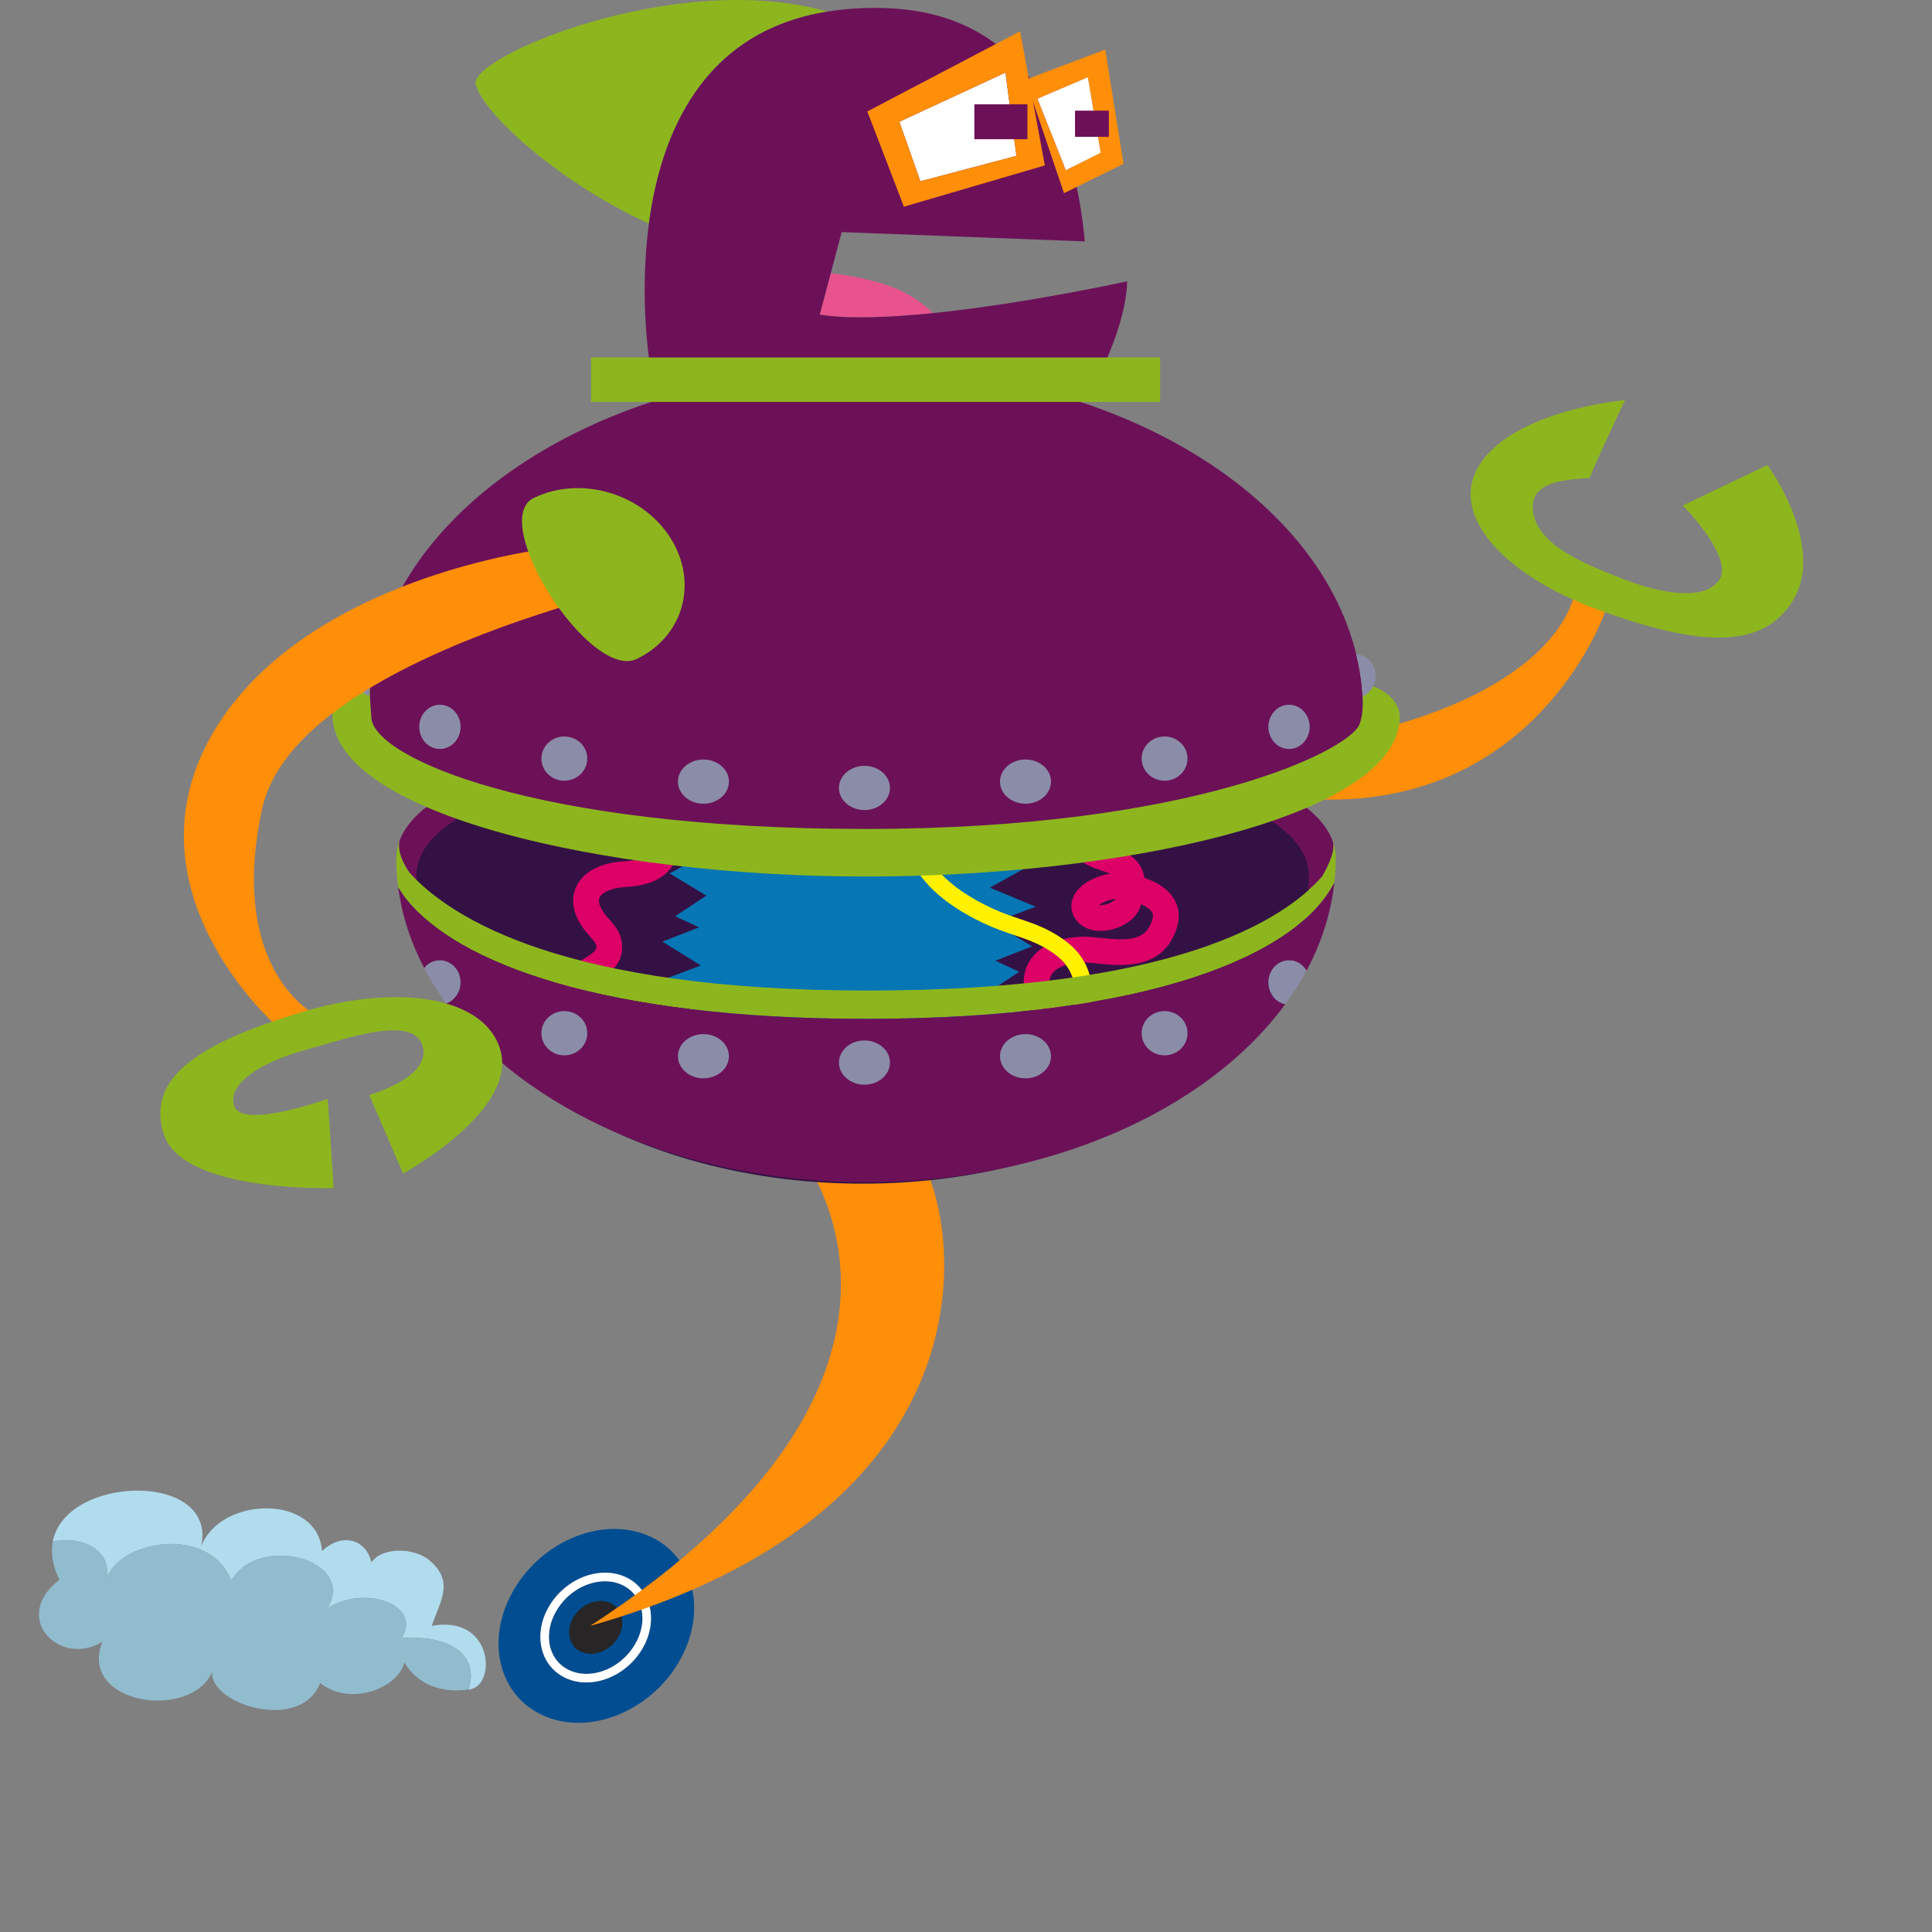 <svg version="1.1" id="robot1" x="0px" y="0px" width="150px" height="150px" viewBox="0 0 150 150" enable-background="new 0 0 150 150" xml:space="preserve" xmlns="http://www.w3.org/2000/svg" xmlns:xlink="http://www.w3.org/1999/xlink">
  <rect x="0" y="0" width="150" height="150" fill="#808080" stroke="none"/>
  <g>
    <g id="Back_Arm">
      <path id="Arm" fill="#FF8E09" d="M74.384,40.51c0,0,20.351,19.674,33.847,15.806c13.496-3.867,14.055-10.469,14.055-10.469&#xD;&#xA;&#x9;&#x9;l2.343,1.621c0,0-4.813,14.11-20.485,14.598C88.473,62.554,77.18,49.333,77.18,49.333L74.384,40.51z"/>
      <path id="Claw" fill="#8DB61E" d="M125.93,44.92c-2.891-1.141-6.365-2.504-6.867-5.008c-0.437-2.18,1.521-2.667,4.348-2.793&#xD;&#xA;&#x9;&#x9;c0.475-1.252,2.755-6.058,2.755-6.058s-8.837,0.778-11.41,5.216c-2.171,3.745,1.957,8.41,9.462,11.115&#xD;&#xA;&#x9;&#x9;c7.163,2.581,12.627,3.342,15.061-0.905c2.435-4.247-2.055-10.383-2.055-10.383l-6.563,3.139c0,0,3.96,4.014,2.84,5.752&#xD;&#xA;&#x9;&#x9;C132.378,46.734,128.823,46.06,125.93,44.92z"/>
    </g>
    <g id="Smoke">
      <path id="Light" fill="#B1DCEE" d="M33.523,126.229c0.64-1.91,1.776-3.391-0.142-5.054c-1.173-1.017-3.659-1.11-4.547,0.123&#xD;&#xA;&#x9;&#x9;c-0.426-1.85-2.344-2.312-3.835-0.862c-0.285-4.438-7.885-4.314-9.377-0.371c1.281-5.873-10.573-5.562-11.525-0.364&#xD;&#xA;&#x9;&#x9;c0.283-0.075,0.572-0.126,0.869-0.13c2.208-0.03,3.765,1.234,3.264,3.187c0.714-3.063,7.889-4.541,9.736-0.043&#xD;&#xA;&#x9;&#x9;c2.1-3.665,9.732-1.664,7.459,2.157c2.842-1.85,7.388-0.309,5.762,2.303c3.556-0.25,5.955,1.169,5.249,3.799&#xD;&#xA;&#x9;&#x9;c-0.019,0.069-0.044,0.133-0.064,0.201c0.045-0.007,0.088-0.007,0.134-0.015C38.566,130.788,38.282,125.365,33.523,126.229z"/>
      <path id="Dark" fill="#91BCCE" d="M31.187,127.174c1.626-2.611-2.92-4.152-5.762-2.303c2.273-3.821-5.359-5.822-7.459-2.157&#xD;&#xA;&#x9;&#x9;c-1.847-4.498-9.022-3.021-9.736,0.043c0.501-1.952-1.056-3.217-3.264-3.187c-0.297,0.004-0.586,0.055-0.869,0.13&#xD;&#xA;&#x9;&#x9;c-0.157,0.855-0.029,1.839,0.514,2.954c-3.836,2.957,0.071,6.84,3.338,4.807c-1.918,4.868,6.891,6.161,8.524,2.341&#xD;&#xA;&#x9;&#x9;c-0.213,2.527,6.891,4.745,8.383,0.863c2.273,1.851,6.073,0.431,6.536-1.603c0.974,1.689,2.868,2.427,4.98,2.111&#xD;&#xA;&#x9;&#x9;c0.02-0.068,0.045-0.132,0.064-0.201C37.142,128.343,34.743,126.924,31.187,127.174z"/>
    </g>
    <g id="Wheel">
      <g id="Wheel_1_">
        <path id="Outer_Ring" fill="#004D91" d="M50.396,119.259c-3.531-1.56-8.226,0.296-10.489,4.146&#xD;&#xA;&#x9;&#x9;&#x9;c-2.261,3.853-1.233,8.239,2.297,9.8c3.531,1.561,8.227-0.296,10.489-4.146C54.955,125.206,53.927,120.82,50.396,119.259z&#xD;&#xA;&#x9;&#x9;&#x9; M49.873,128.007c-0.934,1.59-2.642,2.617-4.351,2.617c-0.548,0-1.068-0.107-1.544-0.317c-0.889-0.394-1.543-1.122-1.842-2.052&#xD;&#xA;&#x9;&#x9;&#x9;c-0.356-1.107-0.177-2.396,0.492-3.534c0.934-1.59,2.642-2.617,4.352-2.617c0.548,0,1.068,0.107,1.544,0.317&#xD;&#xA;&#x9;&#x9;&#x9;c0.888,0.393,1.542,1.12,1.842,2.049C50.722,125.577,50.542,126.866,49.873,128.007z"/>
        <path id="Inner_Ring" fill="#004D91" d="M48.254,123.028c-0.392-0.173-0.821-0.261-1.276-0.261c-1.479,0-2.963,0.898-3.779,2.289&#xD;&#xA;&#x9;&#x9;&#x9;c-0.573,0.977-0.73,2.067-0.432,2.994c0.241,0.748,0.766,1.333,1.479,1.648c0.391,0.173,0.82,0.261,1.276,0.261&#xD;&#xA;&#x9;&#x9;&#x9;c1.479,0,2.962-0.898,3.779-2.289c0.574-0.978,0.731-2.069,0.432-2.997C49.492,123.927,48.967,123.343,48.254,123.028z"/>
        <path id="White_Ring" fill="#FFFFFF" d="M48.522,122.421c-0.476-0.21-0.996-0.317-1.544-0.317c-1.71,0-3.418,1.027-4.352,2.617&#xD;&#xA;&#x9;&#x9;&#x9;c-0.669,1.139-0.848,2.427-0.492,3.534c0.299,0.93,0.954,1.658,1.842,2.052c0.477,0.21,0.996,0.317,1.544,0.317&#xD;&#xA;&#x9;&#x9;&#x9;c1.709,0,3.417-1.027,4.351-2.617c0.669-1.141,0.849-2.43,0.491-3.537C50.064,123.541,49.411,122.813,48.522,122.421z&#xD;&#xA;&#x9;&#x9;&#x9; M49.301,127.671c-0.816,1.391-2.3,2.289-3.779,2.289c-0.456,0-0.885-0.088-1.276-0.261c-0.713-0.315-1.238-0.9-1.479-1.648&#xD;&#xA;&#x9;&#x9;&#x9;c-0.298-0.927-0.141-2.018,0.432-2.994c0.816-1.391,2.3-2.289,3.779-2.289c0.455,0,0.884,0.088,1.276,0.261&#xD;&#xA;&#x9;&#x9;&#x9;c0.712,0.314,1.237,0.898,1.479,1.646C50.032,125.602,49.875,126.693,49.301,127.671z"/>
        <path id="Center" fill="#272525" d="M44.511,125.579c0.616-1.05,1.896-1.556,2.857-1.13c0.962,0.426,1.242,1.621,0.626,2.67&#xD;&#xA;&#x9;&#x9;&#x9;c-0.616,1.05-1.896,1.556-2.857,1.131C44.175,127.824,43.895,126.629,44.511,125.579z"/>
      </g>
      <path id="Stand" fill="#FF8E09" d="M62.365,89.993c0,0,13.214,16.885-16.542,36.241c34.729-9.866,27.908-35.379,24.782-37.228&#xD;&#xA;&#x9;&#x9;C69.042,89.255,62.365,89.993,62.365,89.993z"/>
    </g>
    <g id="Body">
      <g id="Lower_Body">
        <path id="Inside" fill="#6C1158" d="M31.802,67.766L31.802,67.766c3.244,3.553,12.003,9.139,35.557,9.139&#xD;&#xA;&#x9;&#x9;&#x9;c23.674,0,32.227-5.375,35.292-8.851l-0.003,0c0,0,1.206-1.933,0.805-2.787c-4.482-12.061-68.007-12.056-72.436,0.016&#xD;&#xA;&#x9;&#x9;&#x9;C30.746,66.363,31.802,67.766,31.802,67.766z"/>
        <path id="Inside_Fill" fill="#341144" d="M32.326,68.016c0-13.191,69.296-13.191,69.296,0S86.109,91.9,66.974,91.9&#xD;&#xA;&#x9;&#x9;&#x9;C47.838,91.9,32.326,81.207,32.326,68.016z"/>
        <g id="Insides">
          <polygon id="Wire4" fill="#0676B4" points="76.146,80.628 79.557,78.777 76.714,77.055 79.13,75.45 77.283,74.589 80.125,73.479 &#xD;&#xA;&#x9;&#x9;&#x9;&#x9;77.143,71.63 80.408,70.397 76.855,68.918 80.408,66.946 77.143,65.962 55.403,65.962 51.993,67.81 54.835,69.535 52.42,71.138 &#xD;&#xA;&#x9;&#x9;&#x9;&#x9;54.267,72 51.425,73.109 54.408,74.958 51.141,76.189 54.692,77.669 51.141,79.641 54.408,80.628 &#x9;&#x9;&#x9;"/>
          <path id="Wire3" fill="#DC0067" d="M82.391,80.582c-3.276-2.303-3.027-4.457-2.769-5.277c0.503-1.591,2.247-2.579,4.552-2.579&#xD;&#xA;&#x9;&#x9;&#x9;&#x9;c0.388,0,0.82,0.046,1.278,0.094c2.105,0.223,3.522,0.245,4.016-1.413c0.097-0.328,0.027-0.498-0.054-0.62&#xD;&#xA;&#x9;&#x9;&#x9;&#x9;c-0.143-0.216-0.43-0.418-0.812-0.585c-0.024,0.074-0.05,0.149-0.077,0.226c-0.39,1.088-1.621,1.698-2.668,1.82&#xD;&#xA;&#x9;&#x9;&#x9;&#x9;c-1.049,0.12-1.916-0.219-2.38-0.935c-0.392-0.608-0.392-1.313-0.004-1.938c0.518-0.833,1.652-1.378,2.711-1.541&#xD;&#xA;&#x9;&#x9;&#x9;&#x9;c-0.192-0.08-0.41-0.156-0.633-0.233c-1.127-0.391-2.829-0.981-2.875-3.158l2-0.042c0.015,0.693,0.32,0.891,1.529,1.311&#xD;&#xA;&#x9;&#x9;&#x9;&#x9;c0.857,0.297,1.925,0.667,2.425,1.712c0.109,0.228,0.184,0.474,0.223,0.738c0.827,0.274,1.709,0.738,2.229,1.523&#xD;&#xA;&#x9;&#x9;&#x9;&#x9;c0.444,0.671,0.549,1.464,0.303,2.293c-1.005,3.375-4.346,3.021-6.143,2.832c-0.397-0.042-0.763-0.083-1.068-0.083&#xD;&#xA;&#x9;&#x9;&#x9;&#x9;c-1.38,0-2.418,0.464-2.645,1.182c-0.203,0.643,0.219,1.777,2.012,3.037L82.391,80.582L82.391,80.582z M85.328,70.267&#xD;&#xA;&#x9;&#x9;&#x9;&#x9;c0.129,0.014,0.331,0.009,0.584-0.062c0.394-0.111,0.64-0.309,0.712-0.416C86.117,69.833,85.592,70.063,85.328,70.267&#xD;&#xA;&#x9;&#x9;&#x9;&#x9;L85.328,70.267z"/>
          <path id="Wire2" fill="#DC0067" d="M42.434,79.479c-0.51-1.824,0.376-3.465,2.636-4.877l0.208-0.127&#xD;&#xA;&#x9;&#x9;&#x9;&#x9;c0.771-0.471,1.027-0.672,1.027-0.934c0-0.248-0.12-0.405-0.49-0.825c-0.206-0.233-0.421-0.48-0.618-0.772&#xD;&#xA;&#x9;&#x9;&#x9;&#x9;c-1.006-1.462-0.703-2.605-0.432-3.155c0.551-1.121,1.897-1.819,3.694-1.917c2.438-0.132,2.462-0.975,2.532-3.477l0.003-0.113&#xD;&#xA;&#x9;&#x9;&#x9;&#x9;l1.999,0.057l-0.003,0.112c-0.068,2.431-0.145,5.186-4.423,5.418c-1.223,0.066-1.846,0.473-2.007,0.802&#xD;&#xA;&#x9;&#x9;&#x9;&#x9;c-0.181,0.368,0.104,0.876,0.291,1.146c0.151,0.223,0.313,0.403,0.464,0.575c0.442,0.5,0.991,1.123,0.991,2.148&#xD;&#xA;&#x9;&#x9;&#x9;&#x9;c0,1.428-1.101,2.101-1.984,2.641l-0.195,0.119c-2.132,1.332-1.866,2.282-1.766,2.64L42.434,79.479L42.434,79.479z"/>
          <path id="Wire1" fill="#FFF100" d="M84.46,79.626l-1.283-0.34c0.665-2.508,0.241-4.131-1.374-5.265&#xD;&#xA;&#x9;&#x9;&#x9;&#x9;c-1.062-0.748-1.996-1.062-3.076-1.427c-0.735-0.248-1.495-0.504-2.368-0.919c-3.187-1.513-5.156-3.379-5.853-5.547&#xD;&#xA;&#x9;&#x9;&#x9;&#x9;c-0.506-1.573-0.305-3.255,0.583-4.863l1.162,0.642c-0.717,1.298-0.879,2.581-0.482,3.814c0.581,1.805,2.316,3.405,5.159,4.754&#xD;&#xA;&#x9;&#x9;&#x9;&#x9;c0.803,0.381,1.524,0.625,2.224,0.861c1.129,0.381,2.195,0.741,3.414,1.599C84.646,74.395,85.267,76.584,84.46,79.626&#xD;&#xA;&#x9;&#x9;&#x9;&#x9;L84.46,79.626z"/>
        </g>
        <path id="Edge" fill="#8DB61E" d="M103.452,65.268c0.401,0.854-0.805,2.787-0.805,2.787l0.003,0&#xD;&#xA;&#x9;&#x9;&#x9;c-3.064,3.476-11.617,8.851-35.292,8.851c-23.554,0-32.313-5.586-35.557-9.138v-0.001c0,0-1.056-1.402-0.785-2.482&#xD;&#xA;&#x9;&#x9;&#x9;c-0.16,0.437-0.25,0.887-0.25,1.355c0,0.76,0.058,1.51,0.153,2.253c0.172,0.285,0.36,0.569,0.579,0.85l0.008,0.016l0-0.004&#xD;&#xA;&#x9;&#x9;&#x9;c3.943,5.036,15.377,9.349,35.73,9.349c22.139,0,33.542-5.023,36.359-10.589c0.066-0.62,0.111-1.244,0.111-1.875&#xD;&#xA;&#x9;&#x9;&#x9;C103.709,66.165,103.616,65.709,103.452,65.268z"/>
        <path id="Bottom" fill="#6C1158" d="M98.477,76.273c0-0.948,0.717-1.716,1.603-1.716c0.574,0,1.073,0.326,1.356,0.811&#xD;&#xA;&#x9;&#x9;&#x9;c1.16-2.161,1.905-4.46,2.162-6.854c-2.817,5.566-14.22,10.589-36.359,10.589c-20.353,0-31.788-4.313-35.73-9.349l0,0.004&#xD;&#xA;&#x9;&#x9;&#x9;L31.5,69.743c-0.219-0.281-0.407-0.565-0.579-0.85c0.282,2.185,0.977,4.287,2.017,6.275c0.294-0.371,0.727-0.61,1.216-0.61&#xD;&#xA;&#x9;&#x9;&#x9;c0.885,0,1.603,0.769,1.603,1.716c0,0.769-0.474,1.412-1.124,1.631c5.991,8.229,18.338,13.877,32.605,13.878&#xD;&#xA;&#x9;&#x9;&#x9;c14.233,0,26.547-5.625,32.553-13.822C99.044,77.814,98.477,77.117,98.477,76.273z"/>
        <g id="Bolts">
          <ellipse fill="#8B8DA8" cx="67.116" cy="82.498" rx="1.979" ry="1.716"/>
          <ellipse fill="#8B8DA8" cx="79.619" cy="82.005" rx="1.979" ry="1.716"/>
          <ellipse fill="#8B8DA8" cx="90.417" cy="80.218" rx="1.781" ry="1.717"/>
          <path fill="#8B8DA8" d="M100.079,74.557c-0.886,0-1.603,0.769-1.603,1.716c0,0.844,0.567,1.541,1.314,1.687&#xD;&#xA;&#x9;&#x9;&#x9;&#x9;c0.615-0.839,1.167-1.702,1.645-2.592C101.152,74.883,100.653,74.557,100.079,74.557z"/>
          <path fill="#8B8DA8" d="M35.757,76.273c0-0.948-0.718-1.716-1.603-1.716c-0.489,0-0.922,0.24-1.216,0.61&#xD;&#xA;&#x9;&#x9;&#x9;&#x9;c0.491,0.938,1.053,1.854,1.695,2.737C35.283,77.686,35.757,77.042,35.757,76.273z"/>
          <ellipse fill="#8B8DA8" cx="43.815" cy="80.218" rx="1.781" ry="1.717"/>
          <ellipse fill="#8B8DA8" cx="54.614" cy="82.005" rx="1.979" ry="1.716"/>
        </g>
      </g>
      <g id="Upper_Body">
        <path fill="#6C1158" d="M105.798,54.077c-0.069-1.117-0.241-2.215-0.504-3.293c-3.068-12.586-18.939-22.178-38.07-22.178&#xD;&#xA;&#x9;&#x9;&#x9;c-19.133,0-35.006,9.593-38.073,22.182c-0.261,1.071-0.432,2.164-0.502,3.274c-0.024,0.387-0.042,0.775-0.042,1.166&#xD;&#xA;&#x9;&#x9;&#x9;c0,14.702,77.233,14.702,77.233,0C105.84,54.841,105.821,54.458,105.798,54.077z"/>
        <path fill="#8DB61E" d="M25.815,55.454c0.022-1.798,2.078-2.727,2.948-2.665c-0.125,0.909,0.018,2.049,0.071,2.942&#xD;&#xA;&#x9;&#x9;&#x9;c0.183,3.061,12.547,8.628,38.377,8.628c25.455,0,37.6-6.116,38.344-8.134c0.353-0.948,0.269-2.172,0.17-3.097&#xD;&#xA;&#x9;&#x9;&#x9;c0.832-0.059,2.842,0.815,2.959,2.48c0,0-0.014,0.534-0.055,0.674c-1.148,7.312-21.753,11.774-41.434,11.772&#xD;&#xA;&#x9;&#x9;&#x9;C46.927,68.054,25.722,63.171,25.815,55.454z"/>
        <ellipse fill="#8B8DA8" cx="67.116" cy="61.177" rx="1.979" ry="1.716"/>
        <path fill="#8B8DA8" d="M27.685,52.489c0,0.704,0.397,1.308,0.964,1.572c0.07-1.11,0.241-2.203,0.502-3.274&#xD;&#xA;&#x9;&#x9;&#x9;C28.331,50.863,27.685,51.591,27.685,52.489z"/>
        <path fill="#8B8DA8" d="M106.797,52.489c0-0.911-0.665-1.649-1.503-1.706c0.263,1.078,0.435,2.176,0.504,3.293&#xD;&#xA;&#x9;&#x9;&#x9;C106.384,53.821,106.797,53.208,106.797,52.489z"/>
        <ellipse fill="#8B8DA8" cx="79.619" cy="60.685" rx="1.979" ry="1.716"/>
        <ellipse fill="#8B8DA8" cx="90.417" cy="58.897" rx="1.781" ry="1.717"/>
        <ellipse fill="#8B8DA8" cx="100.079" cy="56.433" rx="1.603" ry="1.717"/>
        <ellipse fill="#8B8DA8" cx="34.154" cy="56.433" rx="1.603" ry="1.717"/>
        <ellipse fill="#8B8DA8" cx="43.815" cy="58.897" rx="1.781" ry="1.717"/>
        <ellipse fill="#8B8DA8" cx="54.614" cy="60.685" rx="1.979" ry="1.716"/>
      </g>
    </g>
    <g id="Front_Arm">
      <path fill="#FF8E09" d="M52.703,44.763c0,0-29.703,5.901-32.346,18.016C17.713,74.894,24.1,78.518,24.1,78.518l-2.771,0.992&#xD;&#xA;&#x9;&#x9;c0,0-11.893-10.494-4.788-22.621c7.104-12.126,25.911-14.283,25.911-14.283L52.703,44.763z"/>
      <path fill="#8DB61E" d="M41.455,38.655c3.637-1.749,8.375-0.368,10.581,3.085c2.207,3.453,1.046,7.669-2.591,9.418&#xD;&#xA;&#x9;&#x9;C45.807,52.908,37.817,40.403,41.455,38.655z"/>
      <path fill="#8DB61E" d="M23.847,81.477c3.029-0.83,8.267-2.731,8.967-0.265c0.701,2.468-4.146,3.797-4.146,3.797l2.626,6.101&#xD;&#xA;&#x9;&#x9;c0,0,9.036-4.905,7.524-9.696c-1.275-4.043-7.942-5.114-15.606-2.769c-7.313,2.239-11.96,4.846-10.493,9.414&#xD;&#xA;&#x9;&#x9;c1.467,4.568,13.189,4.184,13.189,4.184l-0.462-6.926c0,0-6.774,2.438-7.283,0.496C17.656,83.871,20.819,82.309,23.847,81.477z"/>
    </g>
    <g id="Head_1_">
      <path fill="#E9538D" d="M72.436,24.308c-2.09-2.072-4.737-2.651-7.934-3.105l-0.858,3.226&#xD;&#xA;&#x9;&#x9;C65.887,24.779,69.096,24.649,72.436,24.308z"/>
      <path id="Fin" fill="#8DB61E" d="M64.241,0.9C52.498-2.438,36.335,4.455,36.933,6.558c0.675,2.396,6.638,7.707,13.446,10.799&#xD;&#xA;&#x9;&#x9;C51.297,10.428,54.524,2.457,64.241,0.9z"/>
      <g id="Head_2_">
        <path id="Head" fill="#6C1158" d="M72.436,24.308c-3.339,0.341-6.548,0.471-8.792,0.121l0.858-3.226l0.847-3.183l18.875,0.723&#xD;&#xA;&#x9;&#x9;&#x9;c-0.699-7.709-3.826-17.58-15.18-18.102C67.281,0.56,65.697,0.667,64.241,0.9c-9.717,1.557-12.944,9.528-13.862,16.457&#xD;&#xA;&#x9;&#x9;&#x9;c-0.762,5.749,0.052,10.768,0.052,10.768v0.002h35.377c0,0,1.672-3.53,1.703-6.286C87.512,21.841,79.667,23.57,72.436,24.308z"/>
        <rect id="Neck" x="45.884" y="27.755" fill="#8DB61E" width="44.187" height="3.451"/>
      </g>
      <g id="L_Eye">
        <polygon fill="#FFFFFF" points="69.823,9.453 71.458,14.075 78.917,12.103 78.064,5.633 &#x9;&#x9;"/>
        <path fill="#FF8E09" d="M79.2,2.429L67.338,8.653l2.841,7.394l10.94-3.204L79.2,2.429z M71.458,14.075l-1.635-4.622l8.241-3.82&#xD;&#xA;&#x9;&#x9;&#x9;l0.853,6.47L71.458,14.075z"/>
        <polygon fill="#6C1158" points="75.648,8.098 79.77,8.098 79.77,10.809 75.648,10.809 &#x9;&#x9;"/>
      </g>
      <g id="R_Eye">
        <path fill="#FF8E09" d="M85.809,3.846l-6.182,2.342l2.984,8.811l4.617-2.28L85.809,3.846z M82.753,13.213l-2.201-5.546&#xD;&#xA;&#x9;&#x9;&#x9;l3.906-1.665l0.994,5.855L82.753,13.213z"/>
        <polygon fill="#FFFFFF" points="80.552,7.667 82.753,13.213 85.452,11.857 84.458,6.002 &#x9;&#x9;"/>
        <polygon fill="#6C1158" points="83.464,8.591 86.093,8.591 86.093,10.625 83.464,10.625 &#x9;&#x9;"/>
      </g>
    </g>
  </g>
</svg>